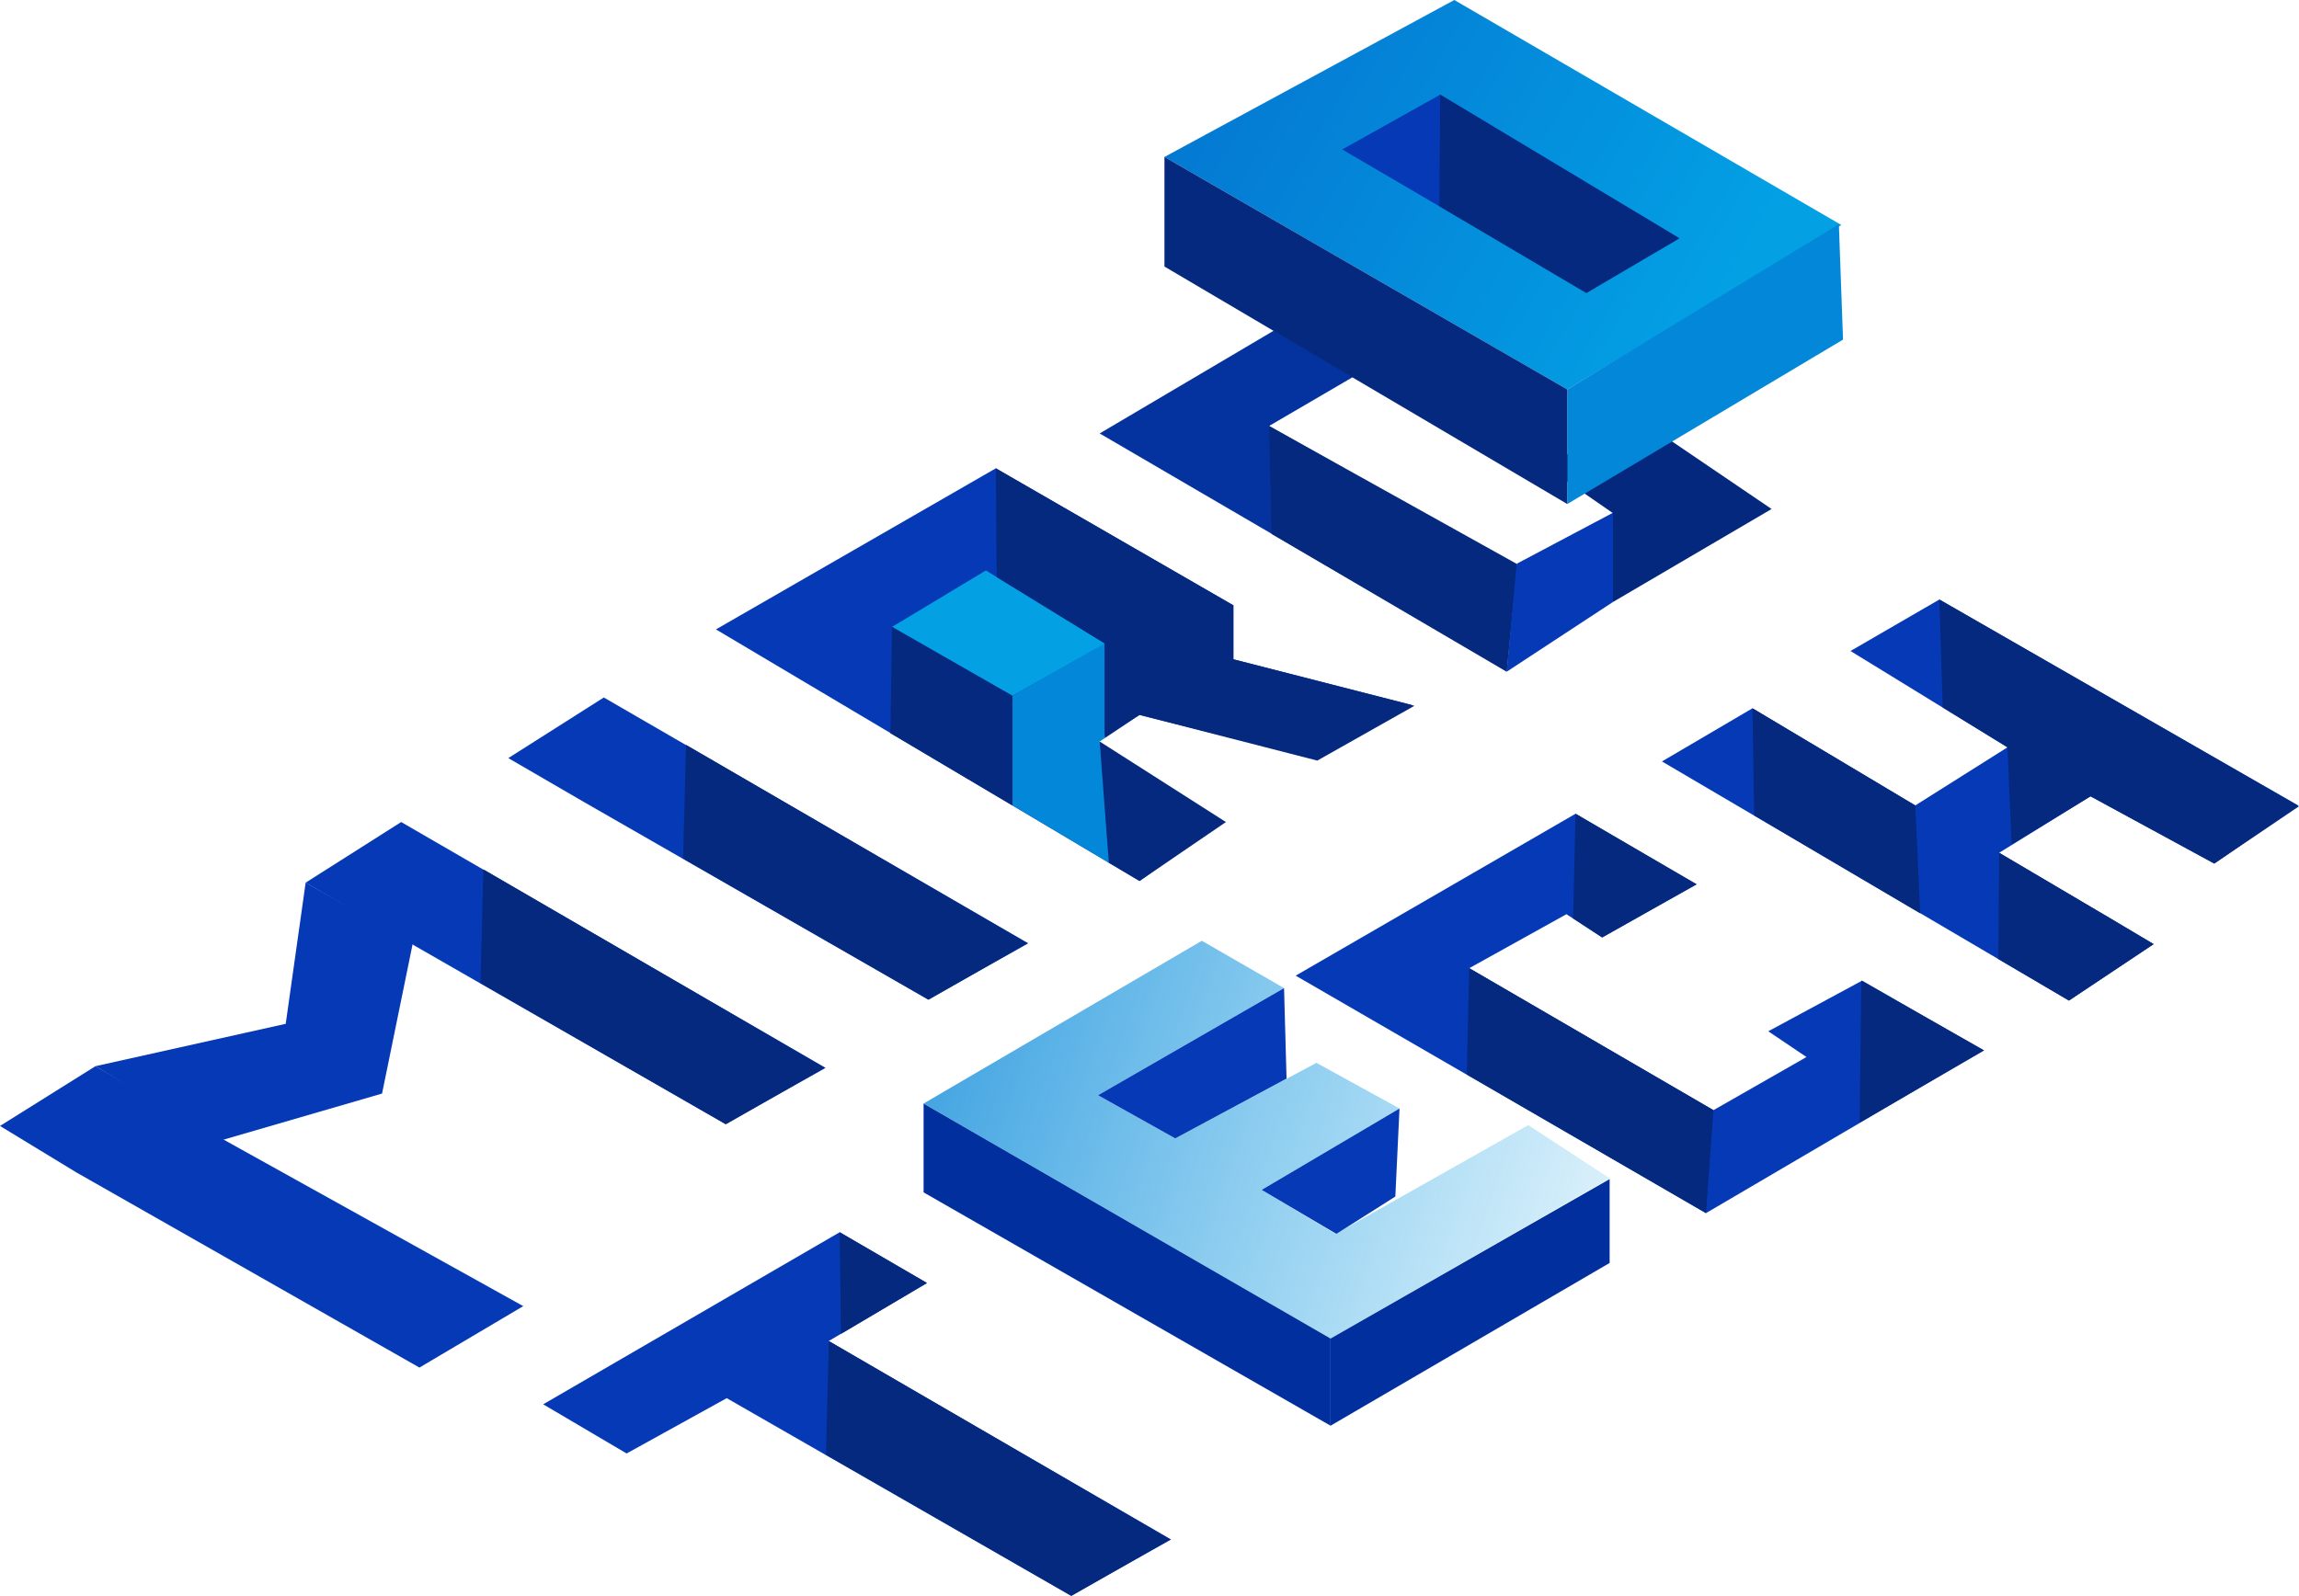 <svg fill="none" height="961" viewBox="0 0 1384 961" width="1384" xmlns="http://www.w3.org/2000/svg" xmlns:xlink="http://www.w3.org/1999/xlink"><linearGradient id="a" gradientUnits="userSpaceOnUse" x1="399" x2="1045" y1="579.5" y2="806"><stop offset="0" stop-color="#047dd4"/><stop offset="1" stop-color="#03a0e4" stop-opacity="0"/></linearGradient><linearGradient id="b" gradientUnits="userSpaceOnUse" x1="278" x2="1036.5" y1="-260" y2="179.5"><stop offset="0" stop-color="#0639b6"/><stop offset="1" stop-color="#03a0e4"/></linearGradient><path d="m964.5 564.5-21.5-14-58.5 32.5 147 85.5 56-32-23-15.5 56.5-30.5 73 42-167 98-247-143 168.5-97.5 72.5 42.5z" fill="#0639b6"/><path d="m948.5 490-1.5 63 17.5 11.5 57-32z" fill="#05297f"/><path d="m883 647 1.5-64 147 85.5-4.5 62z" fill="#05297f"/><path d="m1194.5 632.5-74-42-1 85.5z" fill="#05297f"/><path d="m1000.5 458.503 54.5-32 98 58.5 55.5-35-94.5-58 53.5-31 216 124-50.5 35-74.5-40.5-55 34 93 55-51 34z" fill="#0639b6"/><path d="m1296.5 568.503-26-15.5-67-39.5-.5 64 42.5 25 36-24z" fill="#05297f"/><path d="m1169.5 426.003-2-65.003 216.5 124.503-51 34.497-74.5-40.5-47.5 29-2.5-58.497z" fill="#05297f"/><path d="m1156 550.003-3-65-98-58.5 1 64.5z" fill="#05297f"/><path d="m327 845.62 178.5-103.62 52.529 30.663-59.211 34.892 206.182 119.48-60.269 33.835-207.239-118.951-60.268 33.306z" fill="#0639b6"/><path d="m558 772.5-52.5-30.5.72 61.25z" fill="#05297f"/><path d="m497.232 876 1.768-68.5 205.5 119.5-59.5 34z" fill="#05297f"/><path d="m556 718v-53.5l245 141.5v52.5z" fill="#01309e"/><path d="m801 806 168-96v50.5l-168 98z" fill="#01309e"/><path d="m840 720.5 2.5-53.002-83 49 45 26.5z" fill="#0639b6"/><path d="m920 677.5 49 32-168 96.5-245-141.5 167.5-98 49.5 28.5-112 64.5 46.5 26 85-45.5 50 27.5-83 49 44.5 26.5z" fill="url(#a)"/><g fill="#0639b6"><path d="m707.5 685.5 67-36-1.5-54.5-112 64.5z"/><path d="m252.5 823.5-206.5-117.5-46-28 57.5-36 49.818 29.055 207.682 115.445z"/><path d="m436.731 676.87-207.239-118.951-45.492-26.419 57.5-36.5 49.318 28.555 206.182 119.48z"/></g><path d="m289.232 592 1.768-68.5 205.5 119.5-59.5 34z" fill="#05297f"/><path d="m172 616.5-114.5 25.5 74.5 45 98-28.5 18.5-90.5-64.5-36.5z" fill="#0639b6"/><path d="m558.731 601.87-207.239-118.951-45.492-26.419 57.5-36.5 49.318 28.555 206.182 119.48z" fill="#0639b6"/><path d="m411.232 517 1.768-68.5 205.5 119.5-59.5 34z" fill="#05297f"/><path d="m431 379 255 151.5 50.5-36-76-48.5 25.5-15.5 104 26 60-32-107.5-27.5v-32.5l-143-82.5z" fill="#0639b6"/><path d="m662 446.5 76 48.5-52 35.5-18.5-11-3-36.5z" fill="#05297f"/><path d="m537 377.5 56.5-34 72 44-56 31.5z" fill="#03a0e4"/><path d="m609.5 485v-66l55.5-31.5v57l-3 2 5.5 73-54.5-32.5z" fill="#0388d9"/><path d="m609.5 419v66.043l-73.5-43.543 1-64z" fill="#05297f"/><path d="m600 347.5-.5-65.5 143 82.5v32.5l109 28-58.5 33-107-27.5-21 14v-57z" fill="#05297f"/><path d="m875.5 0-174.5 94.5 242.5 140 165-99z" fill="url(#b)"/><path d="m955 176 56-32.5-144-86.5-59 33z" fill="#0639b6"/><path d="m866.5 124.217.5-67.217 144 86.5-56 33z" fill="#05297f"/><path d="m662 261 245 143 6.5-63-149.5-84.5 50.5-29.5-47.5-28z" fill="#04339f"/><path d="m907 404.5 6-65 58.5-31-.5 54z" fill="#0639b6"/><path d="m984 250.5-53.5 30.5 40.5 28v53.5l95.5-56z" fill="#04287e"/><path d="m765.5 321.5-1.5-65 149 83-6 65z" fill="#05297f"/><path d="m1107 135-163.5 99.5v69l166-99z" fill="#0388d9"/><path d="m701 160.5v-66l242.5 140v69z" fill="#05297f"/></svg>